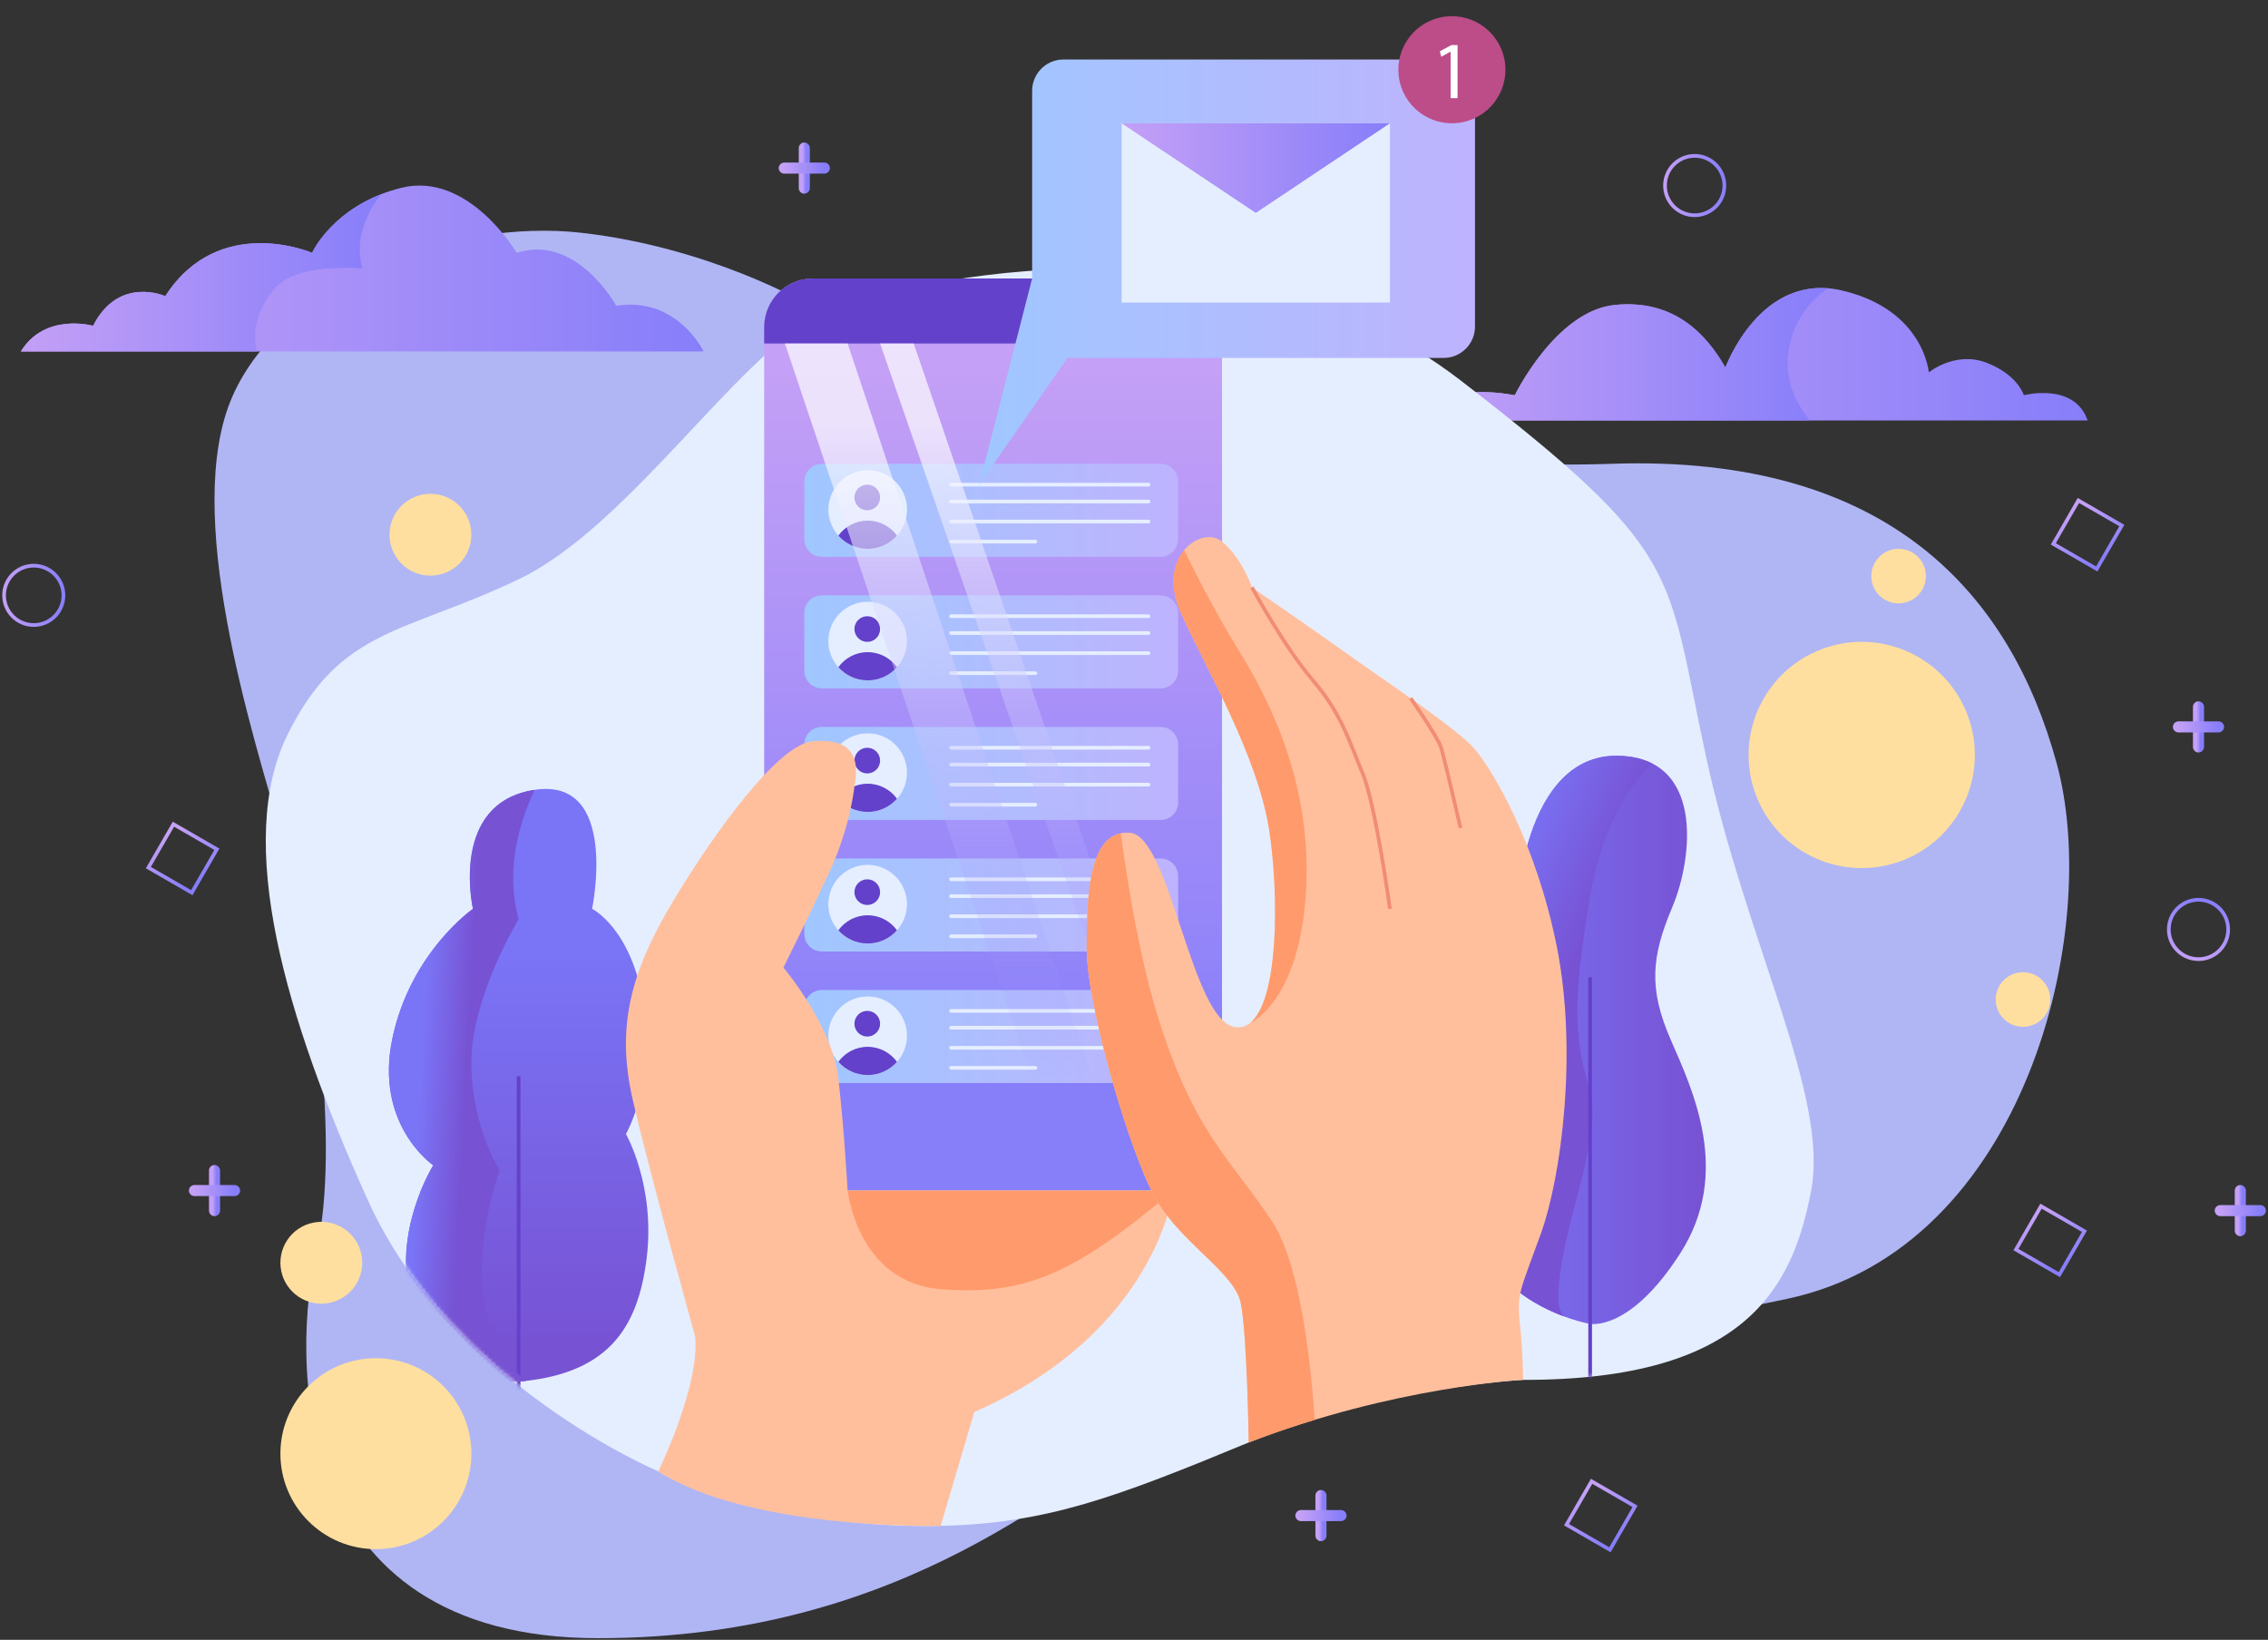 <?xml version="1.0" encoding="UTF-8"?> <svg xmlns="http://www.w3.org/2000/svg" width="614" height="444" viewBox="0 0 614 444" fill="none"><rect x="0" y="0" width="614" height="444" fill="#333333" stroke="none"/><path d="M410.097 107.006C410.097 107.006 421.174 84.201 437.138 82.572C453.102 80.943 461.898 90.391 467.111 99.513C467.111 99.513 476.559 73.45 498.713 78.662C520.867 83.875 522.17 100.816 522.17 100.816C522.17 100.816 529.337 94.952 537.808 98.21C546.279 101.468 547.907 107.006 547.907 107.006C547.907 107.006 561.59 103.422 565.174 113.848H384.034C384.034 113.848 387.943 103.097 410.097 107.006Z" fill="url(#paint0_linear_649_33)"></path><path d="M484.096 95.911C485.183 86.937 490.164 81.375 494.871 78.057C475.463 76.484 467.11 99.514 467.11 99.514C461.897 90.392 453.101 80.944 437.137 82.573C421.173 84.202 410.096 107.007 410.096 107.007C387.942 103.097 384.033 113.849 384.033 113.849H489.968C486.141 109.05 483.242 102.963 484.096 95.911Z" fill="url(#paint1_linear_649_33)"></path><path d="M217.74 81.921C217.74 81.921 191.894 66.935 157.36 63.025C122.826 59.115 76.644 76.057 62.921 107.333C49.198 138.609 68.094 197.903 76.564 227.224C85.035 256.545 92.202 310.627 85.686 338.645C79.17 366.663 77.215 443.55 161.921 443.55C246.627 443.55 289.859 399.233 313.74 386.862C337.621 374.491 419.296 365.36 483.803 351.677C548.31 337.994 569.16 251.828 556.78 206.622C544.4 161.415 511.821 122.972 436.237 125.578C360.654 128.183 254.011 104.726 217.74 81.921Z" fill="#B0B6F4"></path><path d="M178.21 398.372C178.21 398.372 122.174 374.915 99.586 324.96C76.998 275.005 63.532 227.874 77.867 198.879C92.202 169.884 109.543 171.621 140.402 156.852C171.261 142.083 201.668 92.997 224.256 84.201C246.844 75.405 334.591 56.074 395.405 102.988C456.219 149.902 450.892 154.029 461.809 204.635C472.726 255.241 495.206 296.617 490.319 322.354C485.432 348.091 473.161 373.72 412.346 373.612C412.346 373.612 374.771 375.349 338.066 390.553C301.36 405.757 283.191 412.46 254.663 413.141C220.998 413.945 187.333 404.454 178.21 398.372Z" fill="#E5EEFF"></path><path d="M317.653 322.354H220.058C212.78 322.354 206.88 316.454 206.88 309.176V88.583C206.88 81.305 212.78 75.405 220.058 75.405H317.653C324.931 75.405 330.831 81.305 330.831 88.583V309.177C330.831 316.454 324.931 322.354 317.653 322.354Z" fill="url(#paint2_linear_649_33)"></path><path d="M314.179 150.771H222.514C219.878 150.771 217.741 148.634 217.741 145.998V130.35C217.741 127.714 219.878 125.577 222.514 125.577H314.179C316.815 125.577 318.952 127.714 318.952 130.35V145.998C318.952 148.634 316.815 150.771 314.179 150.771Z" fill="url(#paint3_linear_649_33)"></path><path d="M257.486 131.223H310.916" stroke="#E5EEFF" stroke-miterlimit="10" stroke-linecap="round"></path><path d="M257.486 135.785H310.916" stroke="#E5EEFF" stroke-miterlimit="10" stroke-linecap="round"></path><path d="M257.486 141.214H310.916" stroke="#E5EEFF" stroke-miterlimit="10" stroke-linecap="round"></path><path d="M257.486 146.644H280.292" stroke="#E5EEFF" stroke-miterlimit="10" stroke-linecap="round"></path><path d="M245.423 139.655C246.362 133.852 242.419 128.388 236.617 127.449C230.815 126.51 225.35 130.453 224.411 136.256C223.473 142.059 227.415 147.524 233.217 148.462C239.02 149.401 244.484 145.458 245.423 139.655Z" fill="#E5EEFF"></path><path d="M234.789 138.174C236.708 138.174 238.264 136.618 238.264 134.699C238.264 132.78 236.708 131.224 234.789 131.224C232.87 131.224 231.314 132.78 231.314 134.699C231.314 136.618 232.87 138.174 234.789 138.174Z" fill="#6341CA"></path><path d="M234.898 148.599C238.059 148.599 240.893 147.217 242.839 145.026C241.056 142.566 238.168 140.96 234.898 140.96C231.628 140.96 228.74 142.566 226.958 145.025C228.904 147.216 231.736 148.599 234.898 148.599Z" fill="#6341CA"></path><path d="M314.179 186.391H222.514C219.878 186.391 217.741 184.254 217.741 181.618V165.97C217.741 163.334 219.878 161.197 222.514 161.197H314.179C316.815 161.197 318.952 163.334 318.952 165.97V181.618C318.952 184.254 316.815 186.391 314.179 186.391Z" fill="url(#paint4_linear_649_33)"></path><path d="M257.486 166.843H310.916" stroke="#E5EEFF" stroke-miterlimit="10" stroke-linecap="round"></path><path d="M257.486 171.404H310.916" stroke="#E5EEFF" stroke-miterlimit="10" stroke-linecap="round"></path><path d="M257.486 176.834H310.916" stroke="#E5EEFF" stroke-miterlimit="10" stroke-linecap="round"></path><path d="M257.486 182.264H280.292" stroke="#E5EEFF" stroke-miterlimit="10" stroke-linecap="round"></path><path d="M234.898 184.218C240.776 184.218 245.54 179.453 245.54 173.576C245.54 167.699 240.776 162.934 234.898 162.934C229.021 162.934 224.256 167.699 224.256 173.576C224.256 179.453 229.021 184.218 234.898 184.218Z" fill="#E5EEFF"></path><path d="M234.789 173.793C236.708 173.793 238.264 172.237 238.264 170.318C238.264 168.399 236.708 166.843 234.789 166.843C232.87 166.843 231.314 168.399 231.314 170.318C231.314 172.237 232.87 173.793 234.789 173.793Z" fill="#6341CA"></path><path d="M234.898 184.219C238.059 184.219 240.893 182.837 242.839 180.646C241.056 178.186 238.168 176.58 234.898 176.58C231.628 176.58 228.74 178.186 226.958 180.645C228.904 182.836 231.736 184.219 234.898 184.219Z" fill="#6341CA"></path><path d="M314.179 222.011H222.514C219.878 222.011 217.741 219.874 217.741 217.238V201.59C217.741 198.954 219.878 196.817 222.514 196.817H314.179C316.815 196.817 318.952 198.954 318.952 201.59V217.238C318.952 219.874 316.815 222.011 314.179 222.011Z" fill="url(#paint5_linear_649_33)"></path><path d="M257.486 202.463H310.916" stroke="#E5EEFF" stroke-miterlimit="10" stroke-linecap="round"></path><path d="M257.486 207.024H310.916" stroke="#E5EEFF" stroke-miterlimit="10" stroke-linecap="round"></path><path d="M257.486 212.454H310.916" stroke="#E5EEFF" stroke-miterlimit="10" stroke-linecap="round"></path><path d="M257.486 217.884H280.292" stroke="#E5EEFF" stroke-miterlimit="10" stroke-linecap="round"></path><path d="M234.898 219.838C240.776 219.838 245.54 215.073 245.54 209.196C245.54 203.319 240.776 198.554 234.898 198.554C229.021 198.554 224.256 203.319 224.256 209.196C224.256 215.073 229.021 219.838 234.898 219.838Z" fill="#E5EEFF"></path><path d="M234.789 209.413C236.708 209.413 238.264 207.857 238.264 205.938C238.264 204.019 236.708 202.463 234.789 202.463C232.87 202.463 231.314 204.019 231.314 205.938C231.314 207.857 232.87 209.413 234.789 209.413Z" fill="#6341CA"></path><path d="M234.898 219.839C238.059 219.839 240.893 218.457 242.839 216.266C241.056 213.806 238.168 212.2 234.898 212.2C231.628 212.2 228.74 213.806 226.958 216.265C228.904 218.456 231.736 219.839 234.898 219.839Z" fill="#6341CA"></path><path d="M314.179 257.63H222.514C219.878 257.63 217.741 255.493 217.741 252.857V237.21C217.741 234.574 219.878 232.437 222.514 232.437H314.179C316.815 232.437 318.952 234.574 318.952 237.21V252.857C318.952 255.493 316.815 257.63 314.179 257.63Z" fill="url(#paint6_linear_649_33)"></path><path d="M257.486 238.083H310.916" stroke="#E5EEFF" stroke-miterlimit="10" stroke-linecap="round"></path><path d="M257.486 242.644H310.916" stroke="#E5EEFF" stroke-miterlimit="10" stroke-linecap="round"></path><path d="M257.486 248.074H310.916" stroke="#E5EEFF" stroke-miterlimit="10" stroke-linecap="round"></path><path d="M257.486 253.504H280.292" stroke="#E5EEFF" stroke-miterlimit="10" stroke-linecap="round"></path><path d="M238.942 254.664C244.378 252.429 246.973 246.21 244.738 240.774C242.503 235.337 236.285 232.742 230.849 234.976C225.413 237.211 222.818 243.43 225.052 248.866C227.287 254.303 233.506 256.898 238.942 254.664Z" fill="#E5EEFF"></path><path d="M234.789 245.033C236.708 245.033 238.264 243.477 238.264 241.558C238.264 239.639 236.708 238.083 234.789 238.083C232.87 238.083 231.314 239.639 231.314 241.558C231.314 243.477 232.87 245.033 234.789 245.033Z" fill="#6341CA"></path><path d="M234.898 255.459C238.059 255.459 240.893 254.077 242.839 251.886C241.056 249.426 238.168 247.82 234.898 247.82C231.628 247.82 228.74 249.426 226.958 251.885C228.904 254.076 231.736 255.459 234.898 255.459Z" fill="#6341CA"></path><path d="M314.179 293.25H222.514C219.878 293.25 217.741 291.113 217.741 288.477V272.829C217.741 270.193 219.878 268.055 222.514 268.055H314.179C316.815 268.055 318.952 270.192 318.952 272.829V288.477C318.952 291.113 316.815 293.25 314.179 293.25Z" fill="url(#paint7_linear_649_33)"></path><path d="M257.486 273.703H310.916" stroke="#E5EEFF" stroke-miterlimit="10" stroke-linecap="round"></path><path d="M257.486 278.264H310.916" stroke="#E5EEFF" stroke-miterlimit="10" stroke-linecap="round"></path><path d="M257.486 283.694H310.916" stroke="#E5EEFF" stroke-miterlimit="10" stroke-linecap="round"></path><path d="M257.486 289.124H280.292" stroke="#E5EEFF" stroke-miterlimit="10" stroke-linecap="round"></path><path d="M234.898 291.078C240.776 291.078 245.54 286.313 245.54 280.436C245.54 274.559 240.776 269.794 234.898 269.794C229.021 269.794 224.256 274.559 224.256 280.436C224.256 286.313 229.021 291.078 234.898 291.078Z" fill="#E5EEFF"></path><path d="M234.789 280.653C236.708 280.653 238.264 279.097 238.264 277.178C238.264 275.259 236.708 273.703 234.789 273.703C232.87 273.703 231.314 275.259 231.314 277.178C231.314 279.097 232.87 280.653 234.789 280.653Z" fill="#6341CA"></path><path d="M234.898 291.078C238.059 291.078 240.893 289.696 242.839 287.505C241.056 285.045 238.168 283.439 234.898 283.439C231.628 283.439 228.74 285.045 226.958 287.504C228.904 289.695 231.736 291.078 234.898 291.078Z" fill="#6341CA"></path><path d="M330.831 92.997V88.582C330.831 81.304 324.931 75.404 317.653 75.404H220.058C212.78 75.404 206.88 81.304 206.88 88.582V92.997H330.831Z" fill="#6341CA"></path><path d="M212.495 92.997L289.49 322.354H305.997L229.468 92.997H212.495Z" fill="url(#paint8_linear_649_33)"></path><path d="M238.265 92.997L317.653 322.354C317.653 322.354 322.152 322.771 325.053 320.081L247.355 92.997H238.265Z" fill="url(#paint9_linear_649_33)"></path><mask id="mask0_649_33" style="mask-type:luminance" maskUnits="userSpaceOnUse" x="71" y="72" width="421" height="342"><path d="M178.21 398.372C178.21 398.372 122.174 374.915 99.586 324.96C76.998 275.005 63.532 227.874 77.867 198.879C92.202 169.884 109.543 171.621 140.402 156.852C171.261 142.083 201.668 92.997 224.256 84.201C246.844 75.405 334.591 56.074 395.405 102.988C456.219 149.902 450.892 154.029 461.809 204.635C472.726 255.241 495.206 296.617 490.319 322.354C485.432 348.091 473.161 373.72 412.346 373.612C412.346 373.612 374.771 375.349 338.066 390.553C301.36 405.757 283.191 412.46 254.663 413.141C220.998 413.945 187.333 404.454 178.21 398.372Z" fill="white"></path></mask><g mask="url(#mask0_649_33)"><path d="M139.767 374.155C139.767 374.155 116.962 371.549 111.423 352.653C105.885 333.757 117.287 315.513 117.287 315.513C117.287 315.513 101.323 304.635 106.21 281.242C111.097 257.848 128.038 246.078 128.038 246.078C128.038 246.078 121.522 217.451 144.653 213.867C167.784 210.283 160.291 246.078 160.291 246.078C160.291 246.078 171.042 251.333 174.3 272.184C177.558 293.035 169.459 307.044 169.459 307.044C169.459 307.044 177.475 321.053 175.073 340.6C172.672 360.146 164.201 372.2 139.767 374.155Z" fill="url(#paint10_linear_649_33)"></path><path d="M140.401 378.39V291.404" stroke="#6341CA" stroke-miterlimit="10"></path><path d="M135.283 316.924C135.283 316.924 127.464 304.761 127.605 287.259C127.746 269.757 140.402 248.86 140.402 248.86C136.738 235.571 140.569 222.699 144.711 213.859C144.692 213.862 144.673 213.863 144.654 213.866C121.523 217.45 128.039 246.077 128.039 246.077C128.039 246.077 111.098 257.848 106.211 281.241C101.324 304.635 117.288 315.512 117.288 315.512C117.288 315.512 105.885 333.756 111.424 352.652C116.962 371.548 139.768 374.154 139.768 374.154C140.637 374.084 141.481 373.999 142.31 373.904C120.661 355.192 135.283 316.924 135.283 316.924Z" fill="url(#paint11_linear_649_33)"></path></g><mask id="mask1_649_33" style="mask-type:luminance" maskUnits="userSpaceOnUse" x="71" y="72" width="421" height="342"><path d="M178.21 398.372C178.21 398.372 122.174 374.915 99.586 324.96C76.998 275.005 63.532 227.874 77.867 198.879C92.202 169.884 109.543 171.621 140.402 156.852C171.261 142.083 201.668 92.997 224.256 84.201C246.844 75.405 334.591 56.074 395.405 102.988C456.219 149.902 450.892 154.029 461.809 204.635C472.726 255.241 495.206 296.617 490.319 322.354C485.432 348.091 473.161 373.72 412.346 373.612C412.346 373.612 374.771 375.349 338.066 390.553C301.36 405.757 283.191 412.46 254.663 413.141C220.998 413.945 187.333 404.454 178.21 398.372Z" fill="white"></path></mask><g mask="url(#mask1_649_33)"><path d="M430.156 358.409C430.156 358.409 396.708 352.327 399.314 322.355C401.92 292.382 413.649 283.26 411.042 262.844C408.436 242.428 413.648 204.636 437.54 204.636C461.431 204.636 458.391 232.221 452.744 245.578C447.097 258.935 446.228 267.622 452.31 281.523C458.391 295.423 468.817 317.577 454.916 339.297C441.015 361.017 430.156 358.409 430.156 358.409Z" fill="url(#paint12_linear_649_33)"></path><path d="M421.979 352.652C421.11 335.384 434.142 309.106 430.489 295.809C426.836 282.512 425.02 274.789 430.489 242.644C433.87 222.776 441.766 212.042 447.306 206.735C444.714 205.407 441.505 204.635 437.541 204.635C413.65 204.635 408.437 242.427 411.043 262.843C413.649 283.259 401.921 292.381 399.315 322.354C397.466 343.614 413.749 352.846 423.376 356.422C422.55 355.405 422.055 354.163 421.979 352.652Z" fill="url(#paint13_linear_649_33)"></path><path d="M430.489 264.581V374.481" stroke="#6341CA" stroke-miterlimit="10"></path></g><path d="M231.314 212.889C231.314 212.889 230.337 223.749 224.255 236.78C218.174 249.812 212.092 261.974 212.092 261.974C212.092 261.974 225.316 277.612 226.957 291.947C228.598 306.282 229.467 322.354 229.467 322.354L188.2 361.883C188.2 361.883 175.603 316.707 171.259 297.594C166.915 278.481 170.39 263.712 182.119 244.164C193.848 224.617 210.789 201.594 219.911 200.725C229.034 199.857 233.16 203.416 231.314 212.889Z" fill="#FFBF9D"></path><path d="M178.21 398.372C178.21 398.372 189.504 375.349 188.201 361.883C186.898 348.417 229.468 322.354 229.468 322.354H317.653C317.653 322.354 313.305 360.58 263.785 382.299L254.663 413.141C254.663 413.141 203.264 414.445 178.21 398.372Z" fill="#FFBF9D"></path><path d="M254.739 349.069C277.327 350.807 290.648 345.159 317.653 322.354H229.468C229.468 322.354 232.151 347.332 254.739 349.069Z" fill="#FF9A6C"></path><path d="M338.065 390.553C338.065 390.553 337.631 361.015 335.893 352.761C334.156 344.508 319.821 336.689 312.871 324.526C305.921 312.363 294.192 272.399 294.192 256.761C294.192 241.123 295.061 224.616 305.921 225.485C316.781 226.354 322.428 275.874 334.156 278.046C345.884 280.218 346.753 246.27 343.712 225.452C340.671 204.634 326.527 181.177 319.699 165.974C312.871 150.77 325.334 142.083 330.831 146.644C336.328 151.205 338.934 159.024 338.934 159.024C338.934 159.024 358.481 172.49 366.3 178.137C374.119 183.784 394.535 197.25 399.314 202.897C404.092 208.544 415.821 228.092 421.468 256.327C427.115 284.562 422.771 318.445 417.124 334.082C411.477 349.72 410.608 350.154 411.477 358.408C412.346 366.661 412.346 373.612 412.346 373.612C412.346 373.612 377.595 375.35 338.065 390.553Z" fill="#FFBF9D"></path><path d="M376.292 246.077C376.292 246.077 372.382 217.667 368.907 209.414C365.432 201.161 363.26 193.342 355.441 184.219C347.622 175.097 338.934 159.024 338.934 159.024" stroke="#F18C76" stroke-miterlimit="10"></path><path d="M381.895 189.058C381.895 189.058 389.323 199.597 390.191 202.551C391.06 205.504 395.404 224.183 395.404 224.183" stroke="#F18C76" stroke-miterlimit="10"></path><path d="M344.438 330.825C333.359 313.884 322.938 306.717 312.992 273.703C308.743 259.599 305.605 241.612 303.404 225.632C294.927 227.384 294.191 242.432 294.191 256.761C294.191 272.399 305.92 312.363 312.87 324.526C319.82 336.689 334.155 344.508 335.892 352.761C337.63 361.014 338.064 390.553 338.064 390.553C344.164 388.207 350.15 386.183 355.912 384.435C354.901 369.087 352.084 342.516 344.438 330.825Z" fill="#FF9A6C"></path><path d="M343.712 225.453C346.333 243.395 346.042 271.069 338.406 276.988C344.638 273.815 352.256 263.242 353.563 241.558C355.192 214.517 345.418 192.363 335.644 176.58C329.415 166.521 323.822 155.588 320.582 148.976C317.676 152.488 316.309 158.427 319.699 165.974C326.528 181.178 340.672 204.635 343.712 225.453Z" fill="#FF9A6C"></path><path d="M334.156 278.047C334.036 278.025 333.919 277.99 333.801 277.958C333.918 278.006 334.036 278.041 334.156 278.047Z" fill="#FF9A6C"></path><path d="M101.758 419.44C116.032 419.44 127.604 407.868 127.604 393.594C127.604 379.32 116.032 367.748 101.758 367.748C87.484 367.748 75.912 379.32 75.912 393.594C75.912 407.868 87.484 419.44 101.758 419.44Z" fill="#FFDF9F"></path><path d="M86.989 352.979C93.107 352.979 98.066 348.02 98.066 341.902C98.066 335.784 93.107 330.825 86.989 330.825C80.871 330.825 75.912 335.784 75.912 341.902C75.912 348.02 80.871 352.979 86.989 352.979Z" fill="#FFDF9F"></path><path d="M116.527 155.857C122.645 155.857 127.604 150.898 127.604 144.78C127.604 138.662 122.645 133.703 116.527 133.703C110.409 133.703 105.45 138.662 105.45 144.78C105.45 150.898 110.409 155.857 116.527 155.857Z" fill="#FFDF9F"></path><path d="M514.912 233.032C530.718 227.011 538.649 209.318 532.628 193.512C526.607 177.707 508.913 169.775 493.108 175.796C477.303 181.817 469.371 199.511 475.392 215.316C481.413 231.122 499.107 239.054 514.912 233.032Z" fill="#FFDF9F"></path><path d="M513.992 163.369C518.071 163.369 521.377 160.063 521.377 155.984C521.377 151.905 518.071 148.599 513.992 148.599C509.913 148.599 506.607 151.905 506.607 155.984C506.607 160.063 509.913 163.369 513.992 163.369Z" fill="#FFDF9F"></path><path d="M547.669 278.012C551.748 278.012 555.054 274.706 555.054 270.627C555.054 266.548 551.748 263.242 547.669 263.242C543.59 263.242 540.284 266.548 540.284 270.627C540.284 274.706 543.59 278.012 547.669 278.012Z" fill="#FFDF9F"></path><path d="M265.088 131.223L279.423 75.404V24.594C279.423 19.909 283.221 16.111 287.906 16.111H390.831C395.516 16.111 399.314 19.909 399.314 24.594V88.424C399.314 93.109 395.516 96.907 390.831 96.907H288.979L265.088 131.223Z" fill="url(#paint14_linear_649_33)"></path><path d="M376.291 33.378H303.64V81.921H376.291V33.378Z" fill="#E5EEFF"></path><path d="M339.966 57.649L303.64 33.378H376.292L339.966 57.649Z" fill="url(#paint15_linear_649_33)"></path><path d="M397.593 32.652C405.199 30.15 409.336 21.956 406.834 14.35C404.332 6.744 396.137 2.607 388.532 5.109C380.926 7.611 376.788 15.805 379.291 23.411C381.793 31.017 389.987 35.154 397.593 32.652Z" fill="#BC4D88"></path><path d="M392.72 14.014H392.677L390.178 15.363L389.802 13.881L392.942 12.2H394.6V26.572H392.72V14.014Z" fill="white"></path><path d="M9.138 169.232C13.576 169.232 17.174 165.634 17.174 161.196C17.174 156.758 13.576 153.16 9.138 153.16C4.7 153.16 1.102 156.758 1.102 161.196C1.102 165.634 4.7 169.232 9.138 169.232Z" stroke="url(#paint16_linear_649_33)" stroke-miterlimit="10"></path><path d="M458.793 58.276C463.231 58.276 466.829 54.678 466.829 50.24C466.829 45.802 463.231 42.204 458.793 42.204C454.355 42.204 450.757 45.802 450.757 50.24C450.757 54.678 454.355 58.276 458.793 58.276Z" stroke="url(#paint17_linear_649_33)" stroke-miterlimit="10"></path><path d="M603.114 252.948C603.827 248.568 600.854 244.439 596.473 243.726C592.093 243.013 587.964 245.987 587.251 250.367C586.539 254.748 589.512 258.877 593.892 259.589C598.273 260.302 602.402 257.329 603.114 252.948Z" stroke="url(#paint18_linear_649_33)" stroke-miterlimit="10"></path><path d="M58.71 229.946L46.955 223.159L40.168 234.914L51.923 241.701L58.71 229.946Z" stroke="url(#paint19_linear_649_33)" stroke-miterlimit="10"></path><path d="M564.305 333.367L552.55 326.58L545.763 338.335L557.518 345.122L564.305 333.367Z" stroke="url(#paint20_linear_649_33)" stroke-miterlimit="10"></path><path d="M442.637 407.863L430.882 401.076L424.095 412.831L435.85 419.618L442.637 407.863Z" stroke="url(#paint21_linear_649_33)" stroke-miterlimit="10"></path><path d="M574.426 142.295L562.671 135.508L555.884 147.263L567.639 154.05L574.426 142.295Z" stroke="url(#paint22_linear_649_33)" stroke-miterlimit="10"></path><path d="M605.001 322.354C605.001 325.974 605.001 329.594 605.001 333.214C605.001 334.025 605.69 334.714 606.501 334.714C607.314 334.714 608.001 334.027 608.001 333.214C608.001 329.594 608.001 325.974 608.001 322.354C608.001 321.543 607.312 320.854 606.501 320.854C605.688 320.854 605.001 321.541 605.001 322.354Z" fill="url(#paint23_linear_649_33)"></path><path d="M601.071 329.284C604.691 329.284 608.311 329.284 611.931 329.284C612.742 329.284 613.431 328.595 613.431 327.784C613.431 326.97 612.745 326.284 611.931 326.284C608.311 326.284 604.691 326.284 601.071 326.284C600.26 326.284 599.571 326.973 599.571 327.784C599.571 328.598 600.258 329.284 601.071 329.284Z" fill="url(#paint24_linear_649_33)"></path><path d="M356.113 404.928C356.113 408.548 356.113 412.168 356.113 415.788C356.113 416.599 356.802 417.288 357.613 417.288C358.427 417.288 359.113 416.602 359.113 415.788C359.113 412.168 359.113 408.548 359.113 404.928C359.113 404.117 358.423 403.428 357.613 403.428C356.799 403.428 356.113 404.115 356.113 404.928Z" fill="url(#paint25_linear_649_33)"></path><path d="M352.183 411.858C355.803 411.858 359.423 411.858 363.043 411.858C363.854 411.858 364.543 411.169 364.543 410.358C364.543 409.544 363.856 408.858 363.043 408.858C359.423 408.858 355.803 408.858 352.183 408.858C351.372 408.858 350.683 409.547 350.683 410.358C350.683 411.172 351.369 411.858 352.183 411.858Z" fill="url(#paint26_linear_649_33)"></path><path d="M56.571 316.924C56.571 320.544 56.571 324.164 56.571 327.784C56.571 328.595 57.26 329.284 58.071 329.284C58.885 329.284 59.571 328.597 59.571 327.784C59.571 324.164 59.571 320.544 59.571 316.924C59.571 316.113 58.882 315.424 58.071 315.424C57.257 315.424 56.571 316.111 56.571 316.924Z" fill="url(#paint27_linear_649_33)"></path><path d="M52.641 323.854C56.261 323.854 59.881 323.854 63.501 323.854C64.312 323.854 65.001 323.164 65.001 322.354C65.001 321.54 64.314 320.854 63.501 320.854C59.881 320.854 56.261 320.854 52.641 320.854C51.83 320.854 51.141 321.543 51.141 322.354C51.141 323.168 51.828 323.854 52.641 323.854Z" fill="url(#paint28_linear_649_33)"></path><path d="M216.24 40.083C216.24 43.703 216.24 47.323 216.24 50.943C216.24 51.754 216.929 52.443 217.74 52.443C218.554 52.443 219.24 51.757 219.24 50.943C219.24 47.323 219.24 43.703 219.24 40.083C219.24 39.272 218.551 38.583 217.74 38.583C216.926 38.583 216.24 39.27 216.24 40.083Z" fill="url(#paint29_linear_649_33)"></path><path d="M212.31 47.013C215.93 47.013 219.55 47.013 223.17 47.013C223.981 47.013 224.67 46.324 224.67 45.513C224.67 44.699 223.984 44.013 223.17 44.013C219.55 44.013 215.93 44.013 212.31 44.013C211.499 44.013 210.81 44.702 210.81 45.513C210.81 46.327 211.496 47.013 212.31 47.013Z" fill="url(#paint30_linear_649_33)"></path><path d="M593.679 191.386C593.679 195.006 593.679 198.626 593.679 202.246C593.679 203.057 594.368 203.746 595.179 203.746C595.992 203.746 596.679 203.059 596.679 202.246C596.679 198.626 596.679 195.006 596.679 191.386C596.679 190.575 595.99 189.886 595.179 189.886C594.365 189.886 593.679 190.573 593.679 191.386Z" fill="url(#paint31_linear_649_33)"></path><path d="M589.749 198.316C593.369 198.316 596.989 198.316 600.609 198.316C601.42 198.316 602.109 197.627 602.109 196.816C602.109 196.002 601.423 195.316 600.609 195.316C596.989 195.316 593.369 195.316 589.749 195.316C588.939 195.316 588.249 196.005 588.249 196.816C588.249 197.63 588.935 198.316 589.749 198.316Z" fill="url(#paint32_linear_649_33)"></path><path d="M5.65 95.166H190.482C190.482 95.166 183.357 80.18 166.829 82.786C166.829 82.786 156.165 63.238 139.876 68.451C139.876 68.451 126.844 46.297 108.6 50.858C90.356 55.419 84.491 68.451 84.491 68.451C84.491 68.451 59.297 57.591 44.745 80.18C44.745 80.18 32.148 74.533 25.197 88.216C25.197 88.216 12.165 84.523 5.65 95.166Z" fill="url(#paint33_linear_649_33)"></path><path d="M74.468 77.973C80.549 70.985 98.066 72.703 98.066 72.703C96 64.724 99.113 57.805 103.198 52.58C89.183 58.049 84.492 68.451 84.492 68.451C84.492 68.451 59.298 57.591 44.746 80.18C44.746 80.18 32.149 74.533 25.198 88.216C25.198 88.216 12.166 84.524 5.651 95.166H69.635C67.917 89.319 70.25 82.82 74.468 77.973Z" fill="url(#paint34_linear_649_33)"></path><defs><linearGradient id="paint0_linear_649_33" x1="384.034" y1="95.911" x2="565.174" y2="95.911" gradientUnits="userSpaceOnUse"><stop stop-color="#C4A0F6"></stop><stop offset="1" stop-color="#877EFA"></stop></linearGradient><linearGradient id="paint1_linear_649_33" x1="384.034" y1="95.914" x2="494.872" y2="95.914" gradientUnits="userSpaceOnUse"><stop stop-color="#C4A0F6"></stop><stop offset="1" stop-color="#877EFA"></stop></linearGradient><linearGradient id="paint2_linear_649_33" x1="268.855" y1="99.513" x2="268.855" y2="293.033" gradientUnits="userSpaceOnUse"><stop stop-color="#C4A0F6"></stop><stop offset="1" stop-color="#877EFA"></stop></linearGradient><linearGradient id="paint3_linear_649_33" x1="217.74" y1="138.174" x2="318.952" y2="138.174" gradientUnits="userSpaceOnUse"><stop stop-color="#A0C7FF"></stop><stop offset="1" stop-color="#BEB3FE"></stop></linearGradient><linearGradient id="paint4_linear_649_33" x1="217.74" y1="173.794" x2="318.952" y2="173.794" gradientUnits="userSpaceOnUse"><stop stop-color="#A0C7FF"></stop><stop offset="1" stop-color="#BEB3FE"></stop></linearGradient><linearGradient id="paint5_linear_649_33" x1="217.74" y1="209.414" x2="318.952" y2="209.414" gradientUnits="userSpaceOnUse"><stop stop-color="#A0C7FF"></stop><stop offset="1" stop-color="#BEB3FE"></stop></linearGradient><linearGradient id="paint6_linear_649_33" x1="217.74" y1="245.033" x2="318.952" y2="245.033" gradientUnits="userSpaceOnUse"><stop stop-color="#A0C7FF"></stop><stop offset="1" stop-color="#BEB3FE"></stop></linearGradient><linearGradient id="paint7_linear_649_33" x1="217.74" y1="280.653" x2="318.952" y2="280.653" gradientUnits="userSpaceOnUse"><stop stop-color="#A0C7FF"></stop><stop offset="1" stop-color="#BEB3FE"></stop></linearGradient><linearGradient id="paint8_linear_649_33" x1="259.246" y1="115.388" x2="259.246" y2="295.122" gradientUnits="userSpaceOnUse"><stop stop-color="white" stop-opacity="0.7"></stop><stop offset="1" stop-color="#877EFA" stop-opacity="0"></stop></linearGradient><linearGradient id="paint9_linear_649_33" x1="281.659" y1="115.391" x2="281.659" y2="295.143" gradientUnits="userSpaceOnUse"><stop stop-color="white" stop-opacity="0.7"></stop><stop offset="1" stop-color="#877EFA" stop-opacity="0"></stop></linearGradient><linearGradient id="paint10_linear_649_33" x1="140.402" y1="257.848" x2="140.402" y2="365.669" gradientUnits="userSpaceOnUse"><stop stop-color="#7A74F6"></stop><stop offset="1" stop-color="#7752D3"></stop></linearGradient><linearGradient id="paint11_linear_649_33" x1="114.013" y1="292.521" x2="126.393" y2="293.173" gradientUnits="userSpaceOnUse"><stop stop-color="#7A74F6"></stop><stop offset="1" stop-color="#7752D3"></stop></linearGradient><linearGradient id="paint12_linear_649_33" x1="399.169" y1="281.571" x2="461.809" y2="281.571" gradientUnits="userSpaceOnUse"><stop stop-color="#7A74F6"></stop><stop offset="1" stop-color="#7752D3"></stop></linearGradient><linearGradient id="paint13_linear_649_33" x1="393.81" y1="264.807" x2="420.742" y2="275.667" gradientUnits="userSpaceOnUse"><stop stop-color="#7A74F6"></stop><stop offset="1" stop-color="#7752D3"></stop></linearGradient><linearGradient id="paint14_linear_649_33" x1="265.088" y1="73.667" x2="399.314" y2="73.667" gradientUnits="userSpaceOnUse"><stop stop-color="#A0C7FF"></stop><stop offset="1" stop-color="#BEB3FE"></stop></linearGradient><linearGradient id="paint15_linear_649_33" x1="303.64" y1="45.513" x2="376.292" y2="45.513" gradientUnits="userSpaceOnUse"><stop stop-color="#C4A0F6"></stop><stop offset="1" stop-color="#877EFA"></stop></linearGradient><linearGradient id="paint16_linear_649_33" x1="0.602" y1="161.196" x2="17.674" y2="161.196" gradientUnits="userSpaceOnUse"><stop stop-color="#C4A0F6"></stop><stop offset="1" stop-color="#877EFA"></stop></linearGradient><linearGradient id="paint17_linear_649_33" x1="450.257" y1="50.24" x2="467.329" y2="50.24" gradientUnits="userSpaceOnUse"><stop stop-color="#C4A0F6"></stop><stop offset="1" stop-color="#877EFA"></stop></linearGradient><linearGradient id="paint18_linear_649_33" x1="593.812" y1="260.083" x2="596.554" y2="243.233" gradientUnits="userSpaceOnUse"><stop stop-color="#C4A0F6"></stop><stop offset="1" stop-color="#877EFA"></stop></linearGradient><linearGradient id="paint19_linear_649_33" x1="45.796" y1="226.119" x2="53.083" y2="238.741" gradientUnits="userSpaceOnUse"><stop stop-color="#C4A0F6"></stop><stop offset="1" stop-color="#877EFA"></stop></linearGradient><linearGradient id="paint20_linear_649_33" x1="551.391" y1="329.54" x2="558.677" y2="342.162" gradientUnits="userSpaceOnUse"><stop stop-color="#C4A0F6"></stop><stop offset="1" stop-color="#877EFA"></stop></linearGradient><linearGradient id="paint21_linear_649_33" x1="429.722" y1="404.037" x2="437.009" y2="416.658" gradientUnits="userSpaceOnUse"><stop stop-color="#C4A0F6"></stop><stop offset="1" stop-color="#877EFA"></stop></linearGradient><linearGradient id="paint22_linear_649_33" x1="561.512" y1="138.468" x2="568.798" y2="151.089" gradientUnits="userSpaceOnUse"><stop stop-color="#C4A0F6"></stop><stop offset="1" stop-color="#877EFA"></stop></linearGradient><linearGradient id="paint23_linear_649_33" x1="606.001" y1="327.784" x2="607.001" y2="327.784" gradientUnits="userSpaceOnUse"><stop stop-color="#C4A0F6"></stop><stop offset="1" stop-color="#877EFA"></stop></linearGradient><linearGradient id="paint24_linear_649_33" x1="601.071" y1="327.784" x2="611.931" y2="327.784" gradientUnits="userSpaceOnUse"><stop stop-color="#C4A0F6"></stop><stop offset="1" stop-color="#877EFA"></stop></linearGradient><linearGradient id="paint25_linear_649_33" x1="357.113" y1="410.358" x2="358.113" y2="410.358" gradientUnits="userSpaceOnUse"><stop stop-color="#C4A0F6"></stop><stop offset="1" stop-color="#877EFA"></stop></linearGradient><linearGradient id="paint26_linear_649_33" x1="352.183" y1="410.358" x2="363.043" y2="410.358" gradientUnits="userSpaceOnUse"><stop stop-color="#C4A0F6"></stop><stop offset="1" stop-color="#877EFA"></stop></linearGradient><linearGradient id="paint27_linear_649_33" x1="57.571" y1="322.354" x2="58.571" y2="322.354" gradientUnits="userSpaceOnUse"><stop stop-color="#C4A0F6"></stop><stop offset="1" stop-color="#877EFA"></stop></linearGradient><linearGradient id="paint28_linear_649_33" x1="52.641" y1="322.354" x2="63.501" y2="322.354" gradientUnits="userSpaceOnUse"><stop stop-color="#C4A0F6"></stop><stop offset="1" stop-color="#877EFA"></stop></linearGradient><linearGradient id="paint29_linear_649_33" x1="217.24" y1="45.513" x2="218.24" y2="45.513" gradientUnits="userSpaceOnUse"><stop stop-color="#C4A0F6"></stop><stop offset="1" stop-color="#877EFA"></stop></linearGradient><linearGradient id="paint30_linear_649_33" x1="212.31" y1="45.513" x2="223.17" y2="45.513" gradientUnits="userSpaceOnUse"><stop stop-color="#C4A0F6"></stop><stop offset="1" stop-color="#877EFA"></stop></linearGradient><linearGradient id="paint31_linear_649_33" x1="594.679" y1="196.816" x2="595.679" y2="196.816" gradientUnits="userSpaceOnUse"><stop stop-color="#C4A0F6"></stop><stop offset="1" stop-color="#877EFA"></stop></linearGradient><linearGradient id="paint32_linear_649_33" x1="589.749" y1="196.816" x2="600.608" y2="196.816" gradientUnits="userSpaceOnUse"><stop stop-color="#C4A0F6"></stop><stop offset="1" stop-color="#877EFA"></stop></linearGradient><linearGradient id="paint33_linear_649_33" x1="5.65" y1="72.703" x2="190.482" y2="72.703" gradientUnits="userSpaceOnUse"><stop stop-color="#C4A0F6"></stop><stop offset="1" stop-color="#877EFA"></stop></linearGradient><linearGradient id="paint34_linear_649_33" x1="5.65" y1="73.873" x2="103.197" y2="73.873" gradientUnits="userSpaceOnUse"><stop stop-color="#C4A0F6"></stop><stop offset="1" stop-color="#877EFA"></stop></linearGradient></defs></svg> 